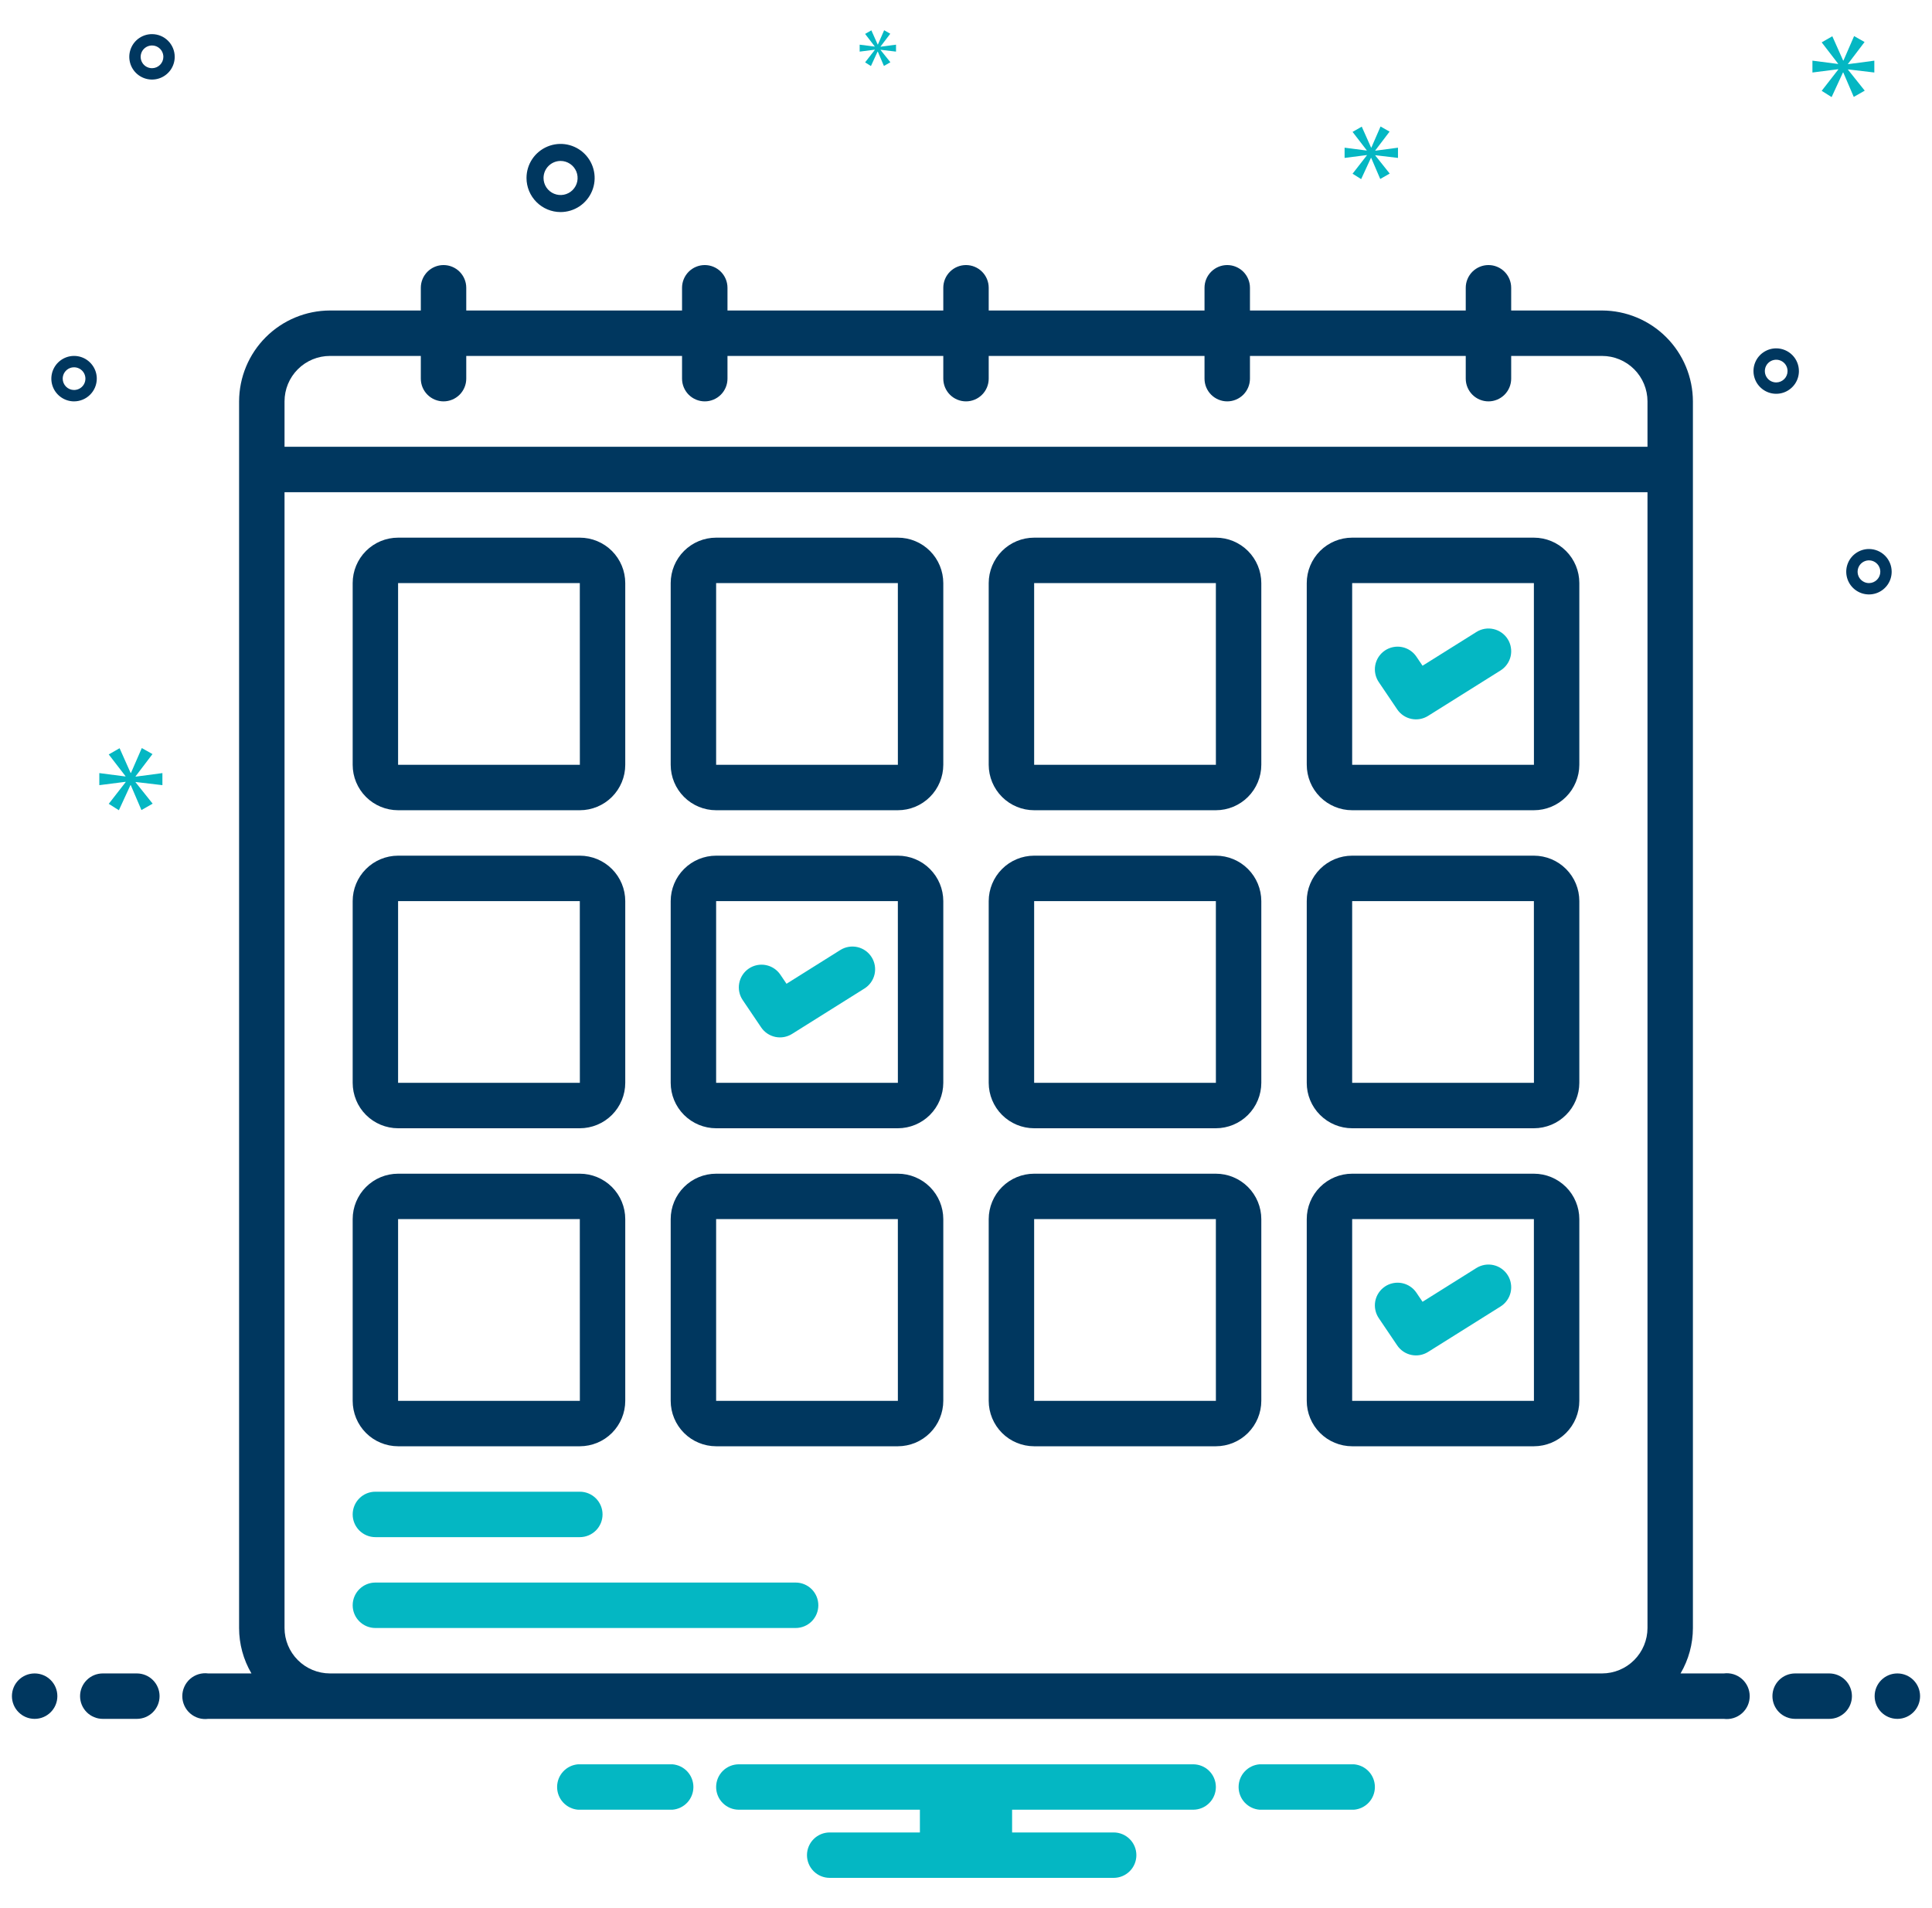 <svg width="81" height="80" viewBox="0 0 81 80" fill="none" xmlns="http://www.w3.org/2000/svg">
<g clip-path="url(#clip0_533_16052)">
<path d="M1.452 72.066C1.978 72.066 2.405 71.639 2.405 71.113C2.405 70.587 1.978 70.161 1.452 70.161C0.926 70.161 0.5 70.587 0.5 71.113C0.5 71.639 0.926 72.066 1.452 72.066Z" fill="#00375F"/>
<path d="M5.738 70.161H4.309C4.057 70.161 3.814 70.261 3.636 70.44C3.457 70.618 3.357 70.861 3.357 71.113C3.357 71.366 3.457 71.608 3.636 71.787C3.814 71.965 4.057 72.066 4.309 72.066H5.738C5.99 72.066 6.233 71.965 6.411 71.787C6.59 71.608 6.69 71.366 6.69 71.113C6.69 70.861 6.59 70.618 6.411 70.44C6.233 70.261 5.99 70.161 5.738 70.161Z" fill="#00375F"/>
<path d="M56.764 73.971H52.808C52.568 73.99 52.345 74.098 52.182 74.275C52.019 74.451 51.929 74.683 51.929 74.923C51.929 75.163 52.019 75.394 52.182 75.571C52.345 75.747 52.568 75.856 52.808 75.875H56.764C57.003 75.856 57.227 75.747 57.39 75.571C57.553 75.394 57.643 75.163 57.643 74.923C57.643 74.683 57.553 74.451 57.39 74.275C57.227 74.098 57.003 73.99 56.764 73.971Z" fill="#04B7C3"/>
<path d="M28.192 73.971H24.236C23.997 73.99 23.773 74.098 23.61 74.275C23.447 74.451 23.357 74.683 23.357 74.923C23.357 75.163 23.447 75.394 23.61 75.571C23.773 75.747 23.997 75.856 24.236 75.875H28.192C28.431 75.856 28.655 75.747 28.818 75.571C28.981 75.394 29.071 75.163 29.071 74.923C29.071 74.683 28.981 74.451 28.818 74.275C28.655 74.098 28.431 73.99 28.192 73.971Z" fill="#04B7C3"/>
<path d="M50.024 73.971H30.976C30.724 73.971 30.482 74.071 30.303 74.249C30.124 74.428 30.024 74.67 30.024 74.923C30.024 75.175 30.124 75.418 30.303 75.596C30.482 75.775 30.724 75.875 30.976 75.875H38.567V76.828H34.786C34.533 76.828 34.291 76.928 34.112 77.107C33.934 77.285 33.833 77.527 33.833 77.78C33.833 78.033 33.934 78.275 34.112 78.453C34.291 78.632 34.533 78.732 34.786 78.732H46.691C46.943 78.732 47.185 78.632 47.364 78.453C47.543 78.275 47.643 78.033 47.643 77.78C47.643 77.527 47.543 77.285 47.364 77.107C47.185 76.928 46.943 76.828 46.691 76.828H42.433V75.875H50.024C50.276 75.875 50.519 75.775 50.697 75.596C50.876 75.418 50.976 75.175 50.976 74.923C50.976 74.67 50.876 74.428 50.697 74.249C50.519 74.071 50.276 73.971 50.024 73.971Z" fill="#04B7C3"/>
<path d="M16.69 33.97H24.309C24.814 33.97 25.299 33.769 25.656 33.412C26.013 33.055 26.214 32.571 26.214 32.066V24.447C26.214 23.942 26.013 23.457 25.656 23.1C25.299 22.743 24.814 22.542 24.309 22.542H16.69C16.185 22.542 15.701 22.743 15.344 23.1C14.987 23.457 14.786 23.942 14.786 24.447V32.066C14.786 32.571 14.987 33.055 15.344 33.412C15.701 33.769 16.185 33.97 16.69 33.97ZM16.69 24.447H24.309L24.311 32.066H16.69V24.447Z" fill="#00375F"/>
<path d="M37.643 22.542H30.024C29.519 22.542 29.035 22.743 28.678 23.1C28.32 23.457 28.12 23.942 28.119 24.447V32.066C28.12 32.571 28.32 33.055 28.678 33.412C29.035 33.769 29.519 33.97 30.024 33.97H37.643C38.148 33.97 38.632 33.769 38.989 33.412C39.346 33.055 39.547 32.571 39.548 32.066V24.447C39.547 23.942 39.346 23.457 38.989 23.1C38.632 22.743 38.148 22.542 37.643 22.542ZM30.024 32.066V24.447H37.643L37.644 32.066H30.024Z" fill="#00375F"/>
<path d="M50.976 22.542H43.357C42.852 22.542 42.368 22.743 42.011 23.1C41.654 23.457 41.453 23.942 41.452 24.447V32.066C41.453 32.571 41.654 33.055 42.011 33.412C42.368 33.769 42.852 33.97 43.357 33.97H50.976C51.481 33.97 51.965 33.769 52.322 33.412C52.679 33.055 52.88 32.571 52.881 32.066V24.447C52.88 23.942 52.679 23.457 52.322 23.1C51.965 22.743 51.481 22.542 50.976 22.542ZM43.357 32.066V24.447H50.976L50.977 32.066H43.357Z" fill="#00375F"/>
<path d="M64.309 22.542H56.69C56.185 22.542 55.701 22.743 55.344 23.1C54.987 23.457 54.786 23.942 54.786 24.447V32.066C54.786 32.571 54.987 33.055 55.344 33.412C55.701 33.769 56.185 33.97 56.69 33.97H64.309C64.814 33.97 65.299 33.769 65.656 33.412C66.013 33.055 66.214 32.571 66.214 32.066V24.447C66.214 23.942 66.013 23.457 65.656 23.1C65.299 22.743 64.814 22.542 64.309 22.542ZM56.69 32.066V24.447H64.309L64.311 32.066H56.69Z" fill="#00375F"/>
<path d="M16.69 47.304H24.309C24.814 47.303 25.299 47.102 25.656 46.745C26.013 46.388 26.214 45.904 26.214 45.399V37.78C26.214 37.275 26.013 36.791 25.656 36.434C25.299 36.076 24.814 35.876 24.309 35.875H16.69C16.185 35.876 15.701 36.076 15.344 36.434C14.987 36.791 14.786 37.275 14.786 37.78V45.399C14.786 45.904 14.987 46.388 15.344 46.745C15.701 47.102 16.185 47.303 16.69 47.304ZM16.69 37.78H24.309L24.311 45.399H16.69V37.78Z" fill="#00375F"/>
<path d="M37.643 35.875H30.024C29.519 35.876 29.035 36.076 28.678 36.434C28.32 36.791 28.12 37.275 28.119 37.78V45.399C28.12 45.904 28.32 46.388 28.678 46.745C29.035 47.102 29.519 47.303 30.024 47.304H37.643C38.148 47.303 38.632 47.102 38.989 46.745C39.346 46.388 39.547 45.904 39.548 45.399V37.78C39.547 37.275 39.346 36.791 38.989 36.434C38.632 36.076 38.148 35.876 37.643 35.875ZM30.024 45.399V37.78H37.643L37.644 45.399H30.024Z" fill="#00375F"/>
<path d="M50.976 35.875H43.357C42.852 35.876 42.368 36.076 42.011 36.434C41.654 36.791 41.453 37.275 41.452 37.78V45.399C41.453 45.904 41.654 46.388 42.011 46.745C42.368 47.102 42.852 47.303 43.357 47.304H50.976C51.481 47.303 51.965 47.102 52.322 46.745C52.679 46.388 52.88 45.904 52.881 45.399V37.78C52.88 37.275 52.679 36.791 52.322 36.434C51.965 36.076 51.481 35.876 50.976 35.875ZM43.357 45.399V37.78H50.976L50.977 45.399H43.357Z" fill="#00375F"/>
<path d="M64.309 35.875H56.69C56.185 35.876 55.701 36.076 55.344 36.434C54.987 36.791 54.786 37.275 54.786 37.78V45.399C54.786 45.904 54.987 46.388 55.344 46.745C55.701 47.102 56.185 47.303 56.69 47.304H64.309C64.814 47.303 65.299 47.102 65.656 46.745C66.013 46.388 66.214 45.904 66.214 45.399V37.78C66.214 37.275 66.013 36.791 65.656 36.434C65.299 36.076 64.814 35.876 64.309 35.875ZM56.69 45.399V37.78H64.309L64.311 45.399H56.69Z" fill="#00375F"/>
<path d="M16.69 60.637H24.309C24.814 60.636 25.299 60.436 25.656 60.079C26.013 59.721 26.214 59.237 26.214 58.732V51.113C26.214 50.608 26.013 50.124 25.656 49.767C25.299 49.41 24.814 49.209 24.309 49.209H16.69C16.185 49.209 15.701 49.41 15.344 49.767C14.987 50.124 14.786 50.608 14.786 51.113V58.732C14.786 59.237 14.987 59.721 15.344 60.079C15.701 60.436 16.185 60.636 16.69 60.637ZM16.69 51.113H24.309L24.311 58.732H16.69V51.113Z" fill="#00375F"/>
<path d="M37.643 49.209H30.024C29.519 49.209 29.035 49.41 28.678 49.767C28.32 50.124 28.12 50.608 28.119 51.113V58.732C28.12 59.237 28.32 59.721 28.678 60.079C29.035 60.436 29.519 60.636 30.024 60.637H37.643C38.148 60.636 38.632 60.436 38.989 60.079C39.346 59.721 39.547 59.237 39.548 58.732V51.113C39.547 50.608 39.346 50.124 38.989 49.767C38.632 49.41 38.148 49.209 37.643 49.209ZM30.024 58.732V51.113H37.643L37.644 58.732H30.024Z" fill="#00375F"/>
<path d="M50.976 49.209H43.357C42.852 49.209 42.368 49.41 42.011 49.767C41.654 50.124 41.453 50.608 41.452 51.113V58.732C41.453 59.237 41.654 59.721 42.011 60.079C42.368 60.436 42.852 60.636 43.357 60.637H50.976C51.481 60.636 51.965 60.436 52.322 60.079C52.679 59.721 52.88 59.237 52.881 58.732V51.113C52.88 50.608 52.679 50.124 52.322 49.767C51.965 49.41 51.481 49.209 50.976 49.209ZM43.357 58.732V51.113H50.976L50.977 58.732H43.357Z" fill="#00375F"/>
<path d="M64.309 49.209H56.69C56.185 49.209 55.701 49.41 55.344 49.767C54.987 50.124 54.786 50.608 54.786 51.113V58.732C54.786 59.237 54.987 59.721 55.344 60.079C55.701 60.436 56.185 60.636 56.69 60.637H64.309C64.814 60.636 65.299 60.436 65.656 60.079C66.013 59.721 66.214 59.237 66.214 58.732V51.113C66.214 50.608 66.013 50.124 65.656 49.767C65.299 49.41 64.814 49.209 64.309 49.209ZM56.69 58.732V51.113H64.309L64.311 58.732H56.69Z" fill="#00375F"/>
<path d="M15.738 64.447H24.309C24.562 64.447 24.804 64.346 24.983 64.168C25.162 63.989 25.262 63.747 25.262 63.494C25.262 63.242 25.162 62.999 24.983 62.821C24.804 62.642 24.562 62.542 24.309 62.542H15.738C15.485 62.542 15.243 62.642 15.065 62.821C14.886 62.999 14.786 63.242 14.786 63.494C14.786 63.747 14.886 63.989 15.065 64.168C15.243 64.346 15.485 64.447 15.738 64.447Z" fill="#04B7C3"/>
<path d="M33.357 66.351H15.738C15.485 66.351 15.243 66.452 15.065 66.63C14.886 66.809 14.786 67.051 14.786 67.304C14.786 67.556 14.886 67.799 15.065 67.977C15.243 68.156 15.485 68.256 15.738 68.256H33.357C33.61 68.256 33.852 68.156 34.031 67.977C34.209 67.799 34.309 67.556 34.309 67.304C34.309 67.051 34.209 66.809 34.031 66.63C33.852 66.452 33.61 66.351 33.357 66.351Z" fill="#04B7C3"/>
<path d="M61.899 53.163L59.641 54.579L59.384 54.199C59.315 54.095 59.225 54.006 59.12 53.937C59.016 53.868 58.899 53.82 58.776 53.796C58.653 53.772 58.527 53.773 58.404 53.798C58.282 53.823 58.165 53.871 58.061 53.942C57.958 54.012 57.869 54.102 57.8 54.206C57.731 54.31 57.683 54.427 57.659 54.55C57.636 54.673 57.636 54.8 57.662 54.922C57.687 55.045 57.736 55.161 57.806 55.265L58.578 56.408C58.716 56.613 58.929 56.756 59.17 56.807C59.412 56.858 59.664 56.813 59.873 56.682L62.911 54.777C63.017 54.711 63.109 54.624 63.181 54.522C63.254 54.42 63.306 54.305 63.334 54.183C63.362 54.061 63.365 53.935 63.344 53.811C63.324 53.688 63.279 53.57 63.212 53.464C63.146 53.358 63.059 53.266 62.957 53.194C62.855 53.121 62.74 53.069 62.618 53.042C62.496 53.014 62.37 53.01 62.246 53.031C62.123 53.052 62.005 53.097 61.899 53.163Z" fill="#04B7C3"/>
<path d="M35.232 39.83L32.975 41.246L32.718 40.866C32.648 40.762 32.558 40.673 32.454 40.604C32.35 40.535 32.233 40.487 32.11 40.463C31.987 40.439 31.86 40.439 31.738 40.464C31.615 40.489 31.499 40.538 31.395 40.608C31.291 40.678 31.202 40.768 31.133 40.873C31.064 40.977 31.017 41.094 30.993 41.217C30.969 41.34 30.97 41.466 30.995 41.589C31.02 41.712 31.069 41.828 31.14 41.932L31.912 43.075C32.05 43.279 32.262 43.422 32.504 43.474C32.746 43.525 32.998 43.48 33.207 43.349L36.244 41.444C36.458 41.309 36.61 41.096 36.666 40.85C36.722 40.604 36.678 40.345 36.544 40.132C36.41 39.918 36.197 39.766 35.951 39.709C35.705 39.653 35.446 39.696 35.232 39.83Z" fill="#04B7C3"/>
<path d="M61.899 26.497L59.641 27.912L59.384 27.532C59.315 27.428 59.225 27.34 59.12 27.27C59.016 27.201 58.899 27.153 58.776 27.129C58.653 27.105 58.527 27.106 58.404 27.131C58.282 27.156 58.165 27.205 58.061 27.275C57.958 27.345 57.869 27.435 57.8 27.539C57.731 27.644 57.683 27.761 57.659 27.884C57.636 28.006 57.636 28.133 57.662 28.256C57.687 28.378 57.736 28.495 57.806 28.598L58.578 29.741C58.716 29.946 58.929 30.089 59.17 30.14C59.412 30.191 59.664 30.146 59.873 30.015L62.911 28.11C63.017 28.044 63.109 27.957 63.181 27.855C63.254 27.753 63.306 27.638 63.334 27.516C63.362 27.394 63.365 27.268 63.344 27.145C63.324 27.021 63.279 26.903 63.212 26.797C63.146 26.691 63.059 26.599 62.957 26.527C62.855 26.454 62.74 26.403 62.618 26.375C62.496 26.347 62.37 26.343 62.246 26.364C62.123 26.385 62.005 26.43 61.899 26.497Z" fill="#04B7C3"/>
<path d="M76.691 70.161H75.262C75.009 70.161 74.767 70.261 74.588 70.44C74.41 70.618 74.31 70.861 74.31 71.113C74.31 71.366 74.41 71.608 74.588 71.787C74.767 71.965 75.009 72.066 75.262 72.066H76.691C76.943 72.066 77.185 71.965 77.364 71.787C77.543 71.608 77.643 71.366 77.643 71.113C77.643 70.861 77.543 70.618 77.364 70.44C77.185 70.261 76.943 70.161 76.691 70.161Z" fill="#00375F"/>
<path d="M79.548 72.066C80.074 72.066 80.5 71.639 80.5 71.113C80.5 70.587 80.074 70.161 79.548 70.161C79.022 70.161 78.595 70.587 78.595 71.113C78.595 71.639 79.022 72.066 79.548 72.066Z" fill="#00375F"/>
<path d="M72.272 70.161H70.458C70.797 69.583 70.976 68.926 70.976 68.256V16.828C70.973 15.818 70.571 14.851 69.857 14.137C69.143 13.423 68.176 13.021 67.167 13.018H63.357V12.066C63.357 11.813 63.257 11.571 63.078 11.392C62.9 11.214 62.657 11.113 62.405 11.113C62.152 11.113 61.91 11.214 61.731 11.392C61.553 11.571 61.452 11.813 61.452 12.066V13.018H52.405V12.066C52.405 11.813 52.304 11.571 52.126 11.392C51.947 11.214 51.705 11.113 51.452 11.113C51.2 11.113 50.958 11.214 50.779 11.392C50.6 11.571 50.5 11.813 50.5 12.066V13.018H41.452V12.066C41.452 11.813 41.352 11.571 41.173 11.392C40.995 11.214 40.753 11.113 40.5 11.113C40.247 11.113 40.005 11.214 39.827 11.392C39.648 11.571 39.548 11.813 39.548 12.066V13.018H30.5V12.066C30.5 11.813 30.4 11.571 30.221 11.392C30.043 11.214 29.8 11.113 29.548 11.113C29.295 11.113 29.053 11.214 28.874 11.392C28.696 11.571 28.595 11.813 28.595 12.066V13.018H19.548V12.066C19.548 11.813 19.447 11.571 19.269 11.392C19.09 11.214 18.848 11.113 18.595 11.113C18.343 11.113 18.1 11.214 17.922 11.392C17.743 11.571 17.643 11.813 17.643 12.066V13.018H13.833C12.824 13.021 11.857 13.423 11.143 14.137C10.429 14.851 10.027 15.818 10.024 16.828V68.256C10.024 68.926 10.203 69.583 10.542 70.161H8.728C8.592 70.143 8.455 70.155 8.324 70.194C8.193 70.234 8.073 70.301 7.97 70.391C7.867 70.482 7.785 70.593 7.729 70.717C7.672 70.842 7.643 70.977 7.643 71.113C7.643 71.25 7.672 71.385 7.729 71.51C7.785 71.634 7.867 71.745 7.97 71.835C8.073 71.925 8.193 71.992 8.324 72.032C8.455 72.072 8.592 72.083 8.728 72.066H72.272C72.408 72.083 72.545 72.072 72.676 72.032C72.807 71.992 72.927 71.925 73.03 71.835C73.133 71.745 73.215 71.634 73.272 71.51C73.328 71.385 73.357 71.25 73.357 71.113C73.357 70.977 73.328 70.842 73.272 70.717C73.215 70.593 73.133 70.482 73.03 70.391C72.927 70.301 72.807 70.234 72.676 70.194C72.545 70.155 72.408 70.143 72.272 70.161ZM11.929 16.828C11.929 16.323 12.13 15.838 12.487 15.481C12.844 15.124 13.328 14.923 13.833 14.923H17.643V15.875C17.643 16.128 17.743 16.37 17.922 16.549C18.1 16.727 18.343 16.828 18.595 16.828C18.848 16.828 19.09 16.727 19.269 16.549C19.447 16.37 19.548 16.128 19.548 15.875V14.923H28.595V15.875C28.595 16.128 28.696 16.37 28.874 16.549C29.053 16.727 29.295 16.828 29.548 16.828C29.8 16.828 30.043 16.727 30.221 16.549C30.4 16.37 30.5 16.128 30.5 15.875V14.923H39.548V15.875C39.548 16.128 39.648 16.37 39.827 16.549C40.005 16.727 40.247 16.828 40.5 16.828C40.753 16.828 40.995 16.727 41.173 16.549C41.352 16.37 41.452 16.128 41.452 15.875V14.923H50.5V15.875C50.5 16.128 50.6 16.37 50.779 16.549C50.958 16.727 51.2 16.828 51.452 16.828C51.705 16.828 51.947 16.727 52.126 16.549C52.304 16.37 52.405 16.128 52.405 15.875V14.923H61.452V15.875C61.452 16.128 61.553 16.37 61.731 16.549C61.91 16.727 62.152 16.828 62.405 16.828C62.657 16.828 62.9 16.727 63.078 16.549C63.257 16.37 63.357 16.128 63.357 15.875V14.923H67.167C67.672 14.923 68.156 15.124 68.513 15.481C68.87 15.838 69.071 16.323 69.072 16.828V18.732H11.929V16.828ZM13.833 70.161C13.328 70.16 12.844 69.96 12.487 69.602C12.13 69.245 11.929 68.761 11.929 68.256V20.637H69.072V68.256C69.071 68.761 68.87 69.245 68.513 69.602C68.156 69.96 67.672 70.16 67.167 70.161H13.833Z" fill="#00375F"/>
<path d="M23.502 8.891C23.785 8.891 24.061 8.807 24.296 8.65C24.531 8.493 24.714 8.27 24.822 8.009C24.93 7.748 24.959 7.461 24.903 7.184C24.848 6.907 24.712 6.652 24.512 6.452C24.313 6.253 24.058 6.117 23.781 6.061C23.504 6.006 23.217 6.035 22.956 6.143C22.695 6.251 22.471 6.434 22.314 6.669C22.157 6.904 22.074 7.18 22.074 7.463C22.074 7.841 22.225 8.204 22.493 8.472C22.76 8.74 23.124 8.891 23.502 8.891ZM23.502 6.748C23.644 6.748 23.782 6.79 23.899 6.869C24.017 6.947 24.108 7.059 24.162 7.189C24.216 7.32 24.23 7.463 24.203 7.602C24.175 7.74 24.107 7.868 24.007 7.968C23.907 8.067 23.78 8.136 23.642 8.163C23.503 8.191 23.36 8.176 23.229 8.122C23.098 8.068 22.987 7.977 22.908 7.859C22.83 7.742 22.788 7.604 22.788 7.463C22.788 7.273 22.863 7.092 22.997 6.958C23.131 6.824 23.313 6.748 23.502 6.748Z" fill="#00375F"/>
<path d="M78.357 23.018C78.169 23.018 77.985 23.074 77.828 23.179C77.671 23.283 77.549 23.432 77.477 23.606C77.405 23.78 77.386 23.971 77.423 24.156C77.46 24.341 77.55 24.511 77.684 24.644C77.817 24.777 77.987 24.868 78.171 24.904C78.356 24.941 78.548 24.922 78.722 24.85C78.896 24.778 79.044 24.656 79.149 24.5C79.254 24.343 79.309 24.159 79.309 23.97C79.309 23.718 79.209 23.476 79.03 23.297C78.852 23.119 78.61 23.018 78.357 23.018ZM78.357 24.447C78.263 24.447 78.171 24.419 78.093 24.366C78.014 24.314 77.953 24.24 77.917 24.153C77.881 24.066 77.872 23.97 77.89 23.878C77.909 23.785 77.954 23.7 78.02 23.634C78.087 23.567 78.172 23.522 78.264 23.503C78.357 23.485 78.452 23.494 78.539 23.53C78.626 23.567 78.701 23.628 78.753 23.706C78.805 23.784 78.833 23.876 78.833 23.97C78.833 24.097 78.783 24.218 78.694 24.307C78.605 24.396 78.483 24.447 78.357 24.447Z" fill="#00375F"/>
<path d="M6.373 1.431C6.184 1.431 6 1.487 5.844 1.591C5.687 1.696 5.565 1.845 5.493 2.019C5.421 2.193 5.402 2.384 5.439 2.569C5.475 2.754 5.566 2.923 5.699 3.056C5.833 3.19 6.002 3.28 6.187 3.317C6.372 3.354 6.563 3.335 6.737 3.263C6.911 3.191 7.06 3.069 7.165 2.912C7.269 2.756 7.325 2.571 7.325 2.383C7.325 2.131 7.224 1.888 7.046 1.71C6.867 1.531 6.625 1.431 6.373 1.431ZM6.373 2.859C6.279 2.859 6.187 2.831 6.108 2.779C6.03 2.727 5.969 2.652 5.933 2.565C5.897 2.478 5.887 2.383 5.906 2.29C5.924 2.198 5.969 2.113 6.036 2.046C6.103 1.98 6.188 1.934 6.28 1.916C6.372 1.898 6.468 1.907 6.555 1.943C6.642 1.979 6.716 2.04 6.769 2.118C6.821 2.197 6.849 2.289 6.849 2.383C6.849 2.509 6.799 2.63 6.709 2.72C6.62 2.809 6.499 2.859 6.373 2.859Z" fill="#00375F"/>
<path d="M74.468 14.605C74.28 14.605 74.096 14.661 73.939 14.766C73.782 14.87 73.66 15.019 73.588 15.193C73.516 15.367 73.497 15.559 73.534 15.743C73.571 15.928 73.661 16.098 73.795 16.231C73.928 16.364 74.097 16.455 74.282 16.492C74.467 16.528 74.658 16.51 74.832 16.438C75.007 16.365 75.155 16.243 75.26 16.087C75.365 15.93 75.42 15.746 75.42 15.558C75.42 15.305 75.32 15.063 75.141 14.884C74.963 14.706 74.721 14.605 74.468 14.605ZM74.468 16.034C74.374 16.034 74.282 16.006 74.203 15.954C74.125 15.901 74.064 15.827 74.028 15.74C73.992 15.653 73.983 15.557 74.001 15.465C74.019 15.372 74.065 15.287 74.131 15.221C74.198 15.154 74.283 15.109 74.375 15.091C74.468 15.072 74.563 15.082 74.65 15.118C74.737 15.154 74.812 15.215 74.864 15.293C74.916 15.371 74.944 15.463 74.944 15.558C74.944 15.684 74.894 15.805 74.805 15.894C74.715 15.983 74.594 16.034 74.468 16.034Z" fill="#00375F"/>
<path d="M4.058 15.875C4.058 15.687 4.002 15.503 3.897 15.346C3.792 15.19 3.644 15.067 3.47 14.995C3.296 14.923 3.104 14.904 2.919 14.941C2.735 14.978 2.565 15.069 2.432 15.202C2.299 15.335 2.208 15.505 2.171 15.689C2.134 15.874 2.153 16.066 2.225 16.24C2.297 16.414 2.419 16.562 2.576 16.667C2.733 16.772 2.917 16.828 3.105 16.828C3.358 16.827 3.6 16.727 3.778 16.548C3.957 16.37 4.057 16.128 4.058 15.875ZM2.629 15.875C2.629 15.781 2.657 15.689 2.709 15.611C2.762 15.532 2.836 15.471 2.923 15.435C3.01 15.399 3.106 15.39 3.198 15.408C3.29 15.427 3.375 15.472 3.442 15.539C3.509 15.605 3.554 15.69 3.572 15.782C3.591 15.875 3.581 15.97 3.545 16.058C3.509 16.145 3.448 16.219 3.37 16.271C3.291 16.323 3.199 16.351 3.105 16.351C2.979 16.351 2.858 16.301 2.769 16.212C2.679 16.122 2.629 16.002 2.629 15.875Z" fill="#00375F"/>
<path d="M5.685 32.547L6.393 31.616L5.945 31.363L5.491 32.406H5.476L5.014 31.37L4.559 31.631L5.26 32.54V32.555L4.164 32.413V32.919L5.267 32.778V32.793L4.559 33.702L4.984 33.97L5.468 32.919H5.483L5.93 33.963L6.4 33.695L5.685 32.8V32.786L6.809 32.919V32.413L5.685 32.562V32.547Z" fill="#04B7C3"/>
<path d="M36.678 2.091L36.27 2.615L36.514 2.769L36.793 2.164H36.802L37.059 2.765L37.33 2.61L36.918 2.096V2.087L37.566 2.164V1.873L36.918 1.959V1.95L37.325 1.414L37.068 1.268L36.806 1.868H36.798L36.532 1.272L36.27 1.422L36.673 1.946V1.954L36.042 1.873V2.164L36.678 2.083V2.091Z" fill="#04B7C3"/>
<path d="M78.582 3.04V2.543L77.479 2.69V2.675L78.173 1.762L77.734 1.513L77.289 2.536H77.274L76.821 1.52L76.375 1.776L77.062 2.668V2.682L75.987 2.543V3.04L77.069 2.902V2.916L76.375 3.808L76.791 4.071L77.267 3.04H77.281L77.72 4.063L78.18 3.801L77.479 2.923V2.909L78.582 3.04Z" fill="#04B7C3"/>
<path d="M57.66 6.306L58.259 5.518L57.88 5.304L57.496 6.186H57.483L57.092 5.31L56.707 5.53L57.3 6.3V6.312L56.373 6.192V6.621L57.306 6.501V6.514L56.707 7.283L57.067 7.51L57.477 6.621H57.489L57.867 7.504L58.264 7.277L57.66 6.52V6.508L58.611 6.621V6.192L57.66 6.318V6.306Z" fill="#04B7C3"/>
</g>
<defs>
<clipPath id="clip0_533_16052">
<rect width="80" height="80" fill="white" transform="translate(0.5)"/>
</clipPath>
</defs>
</svg>
